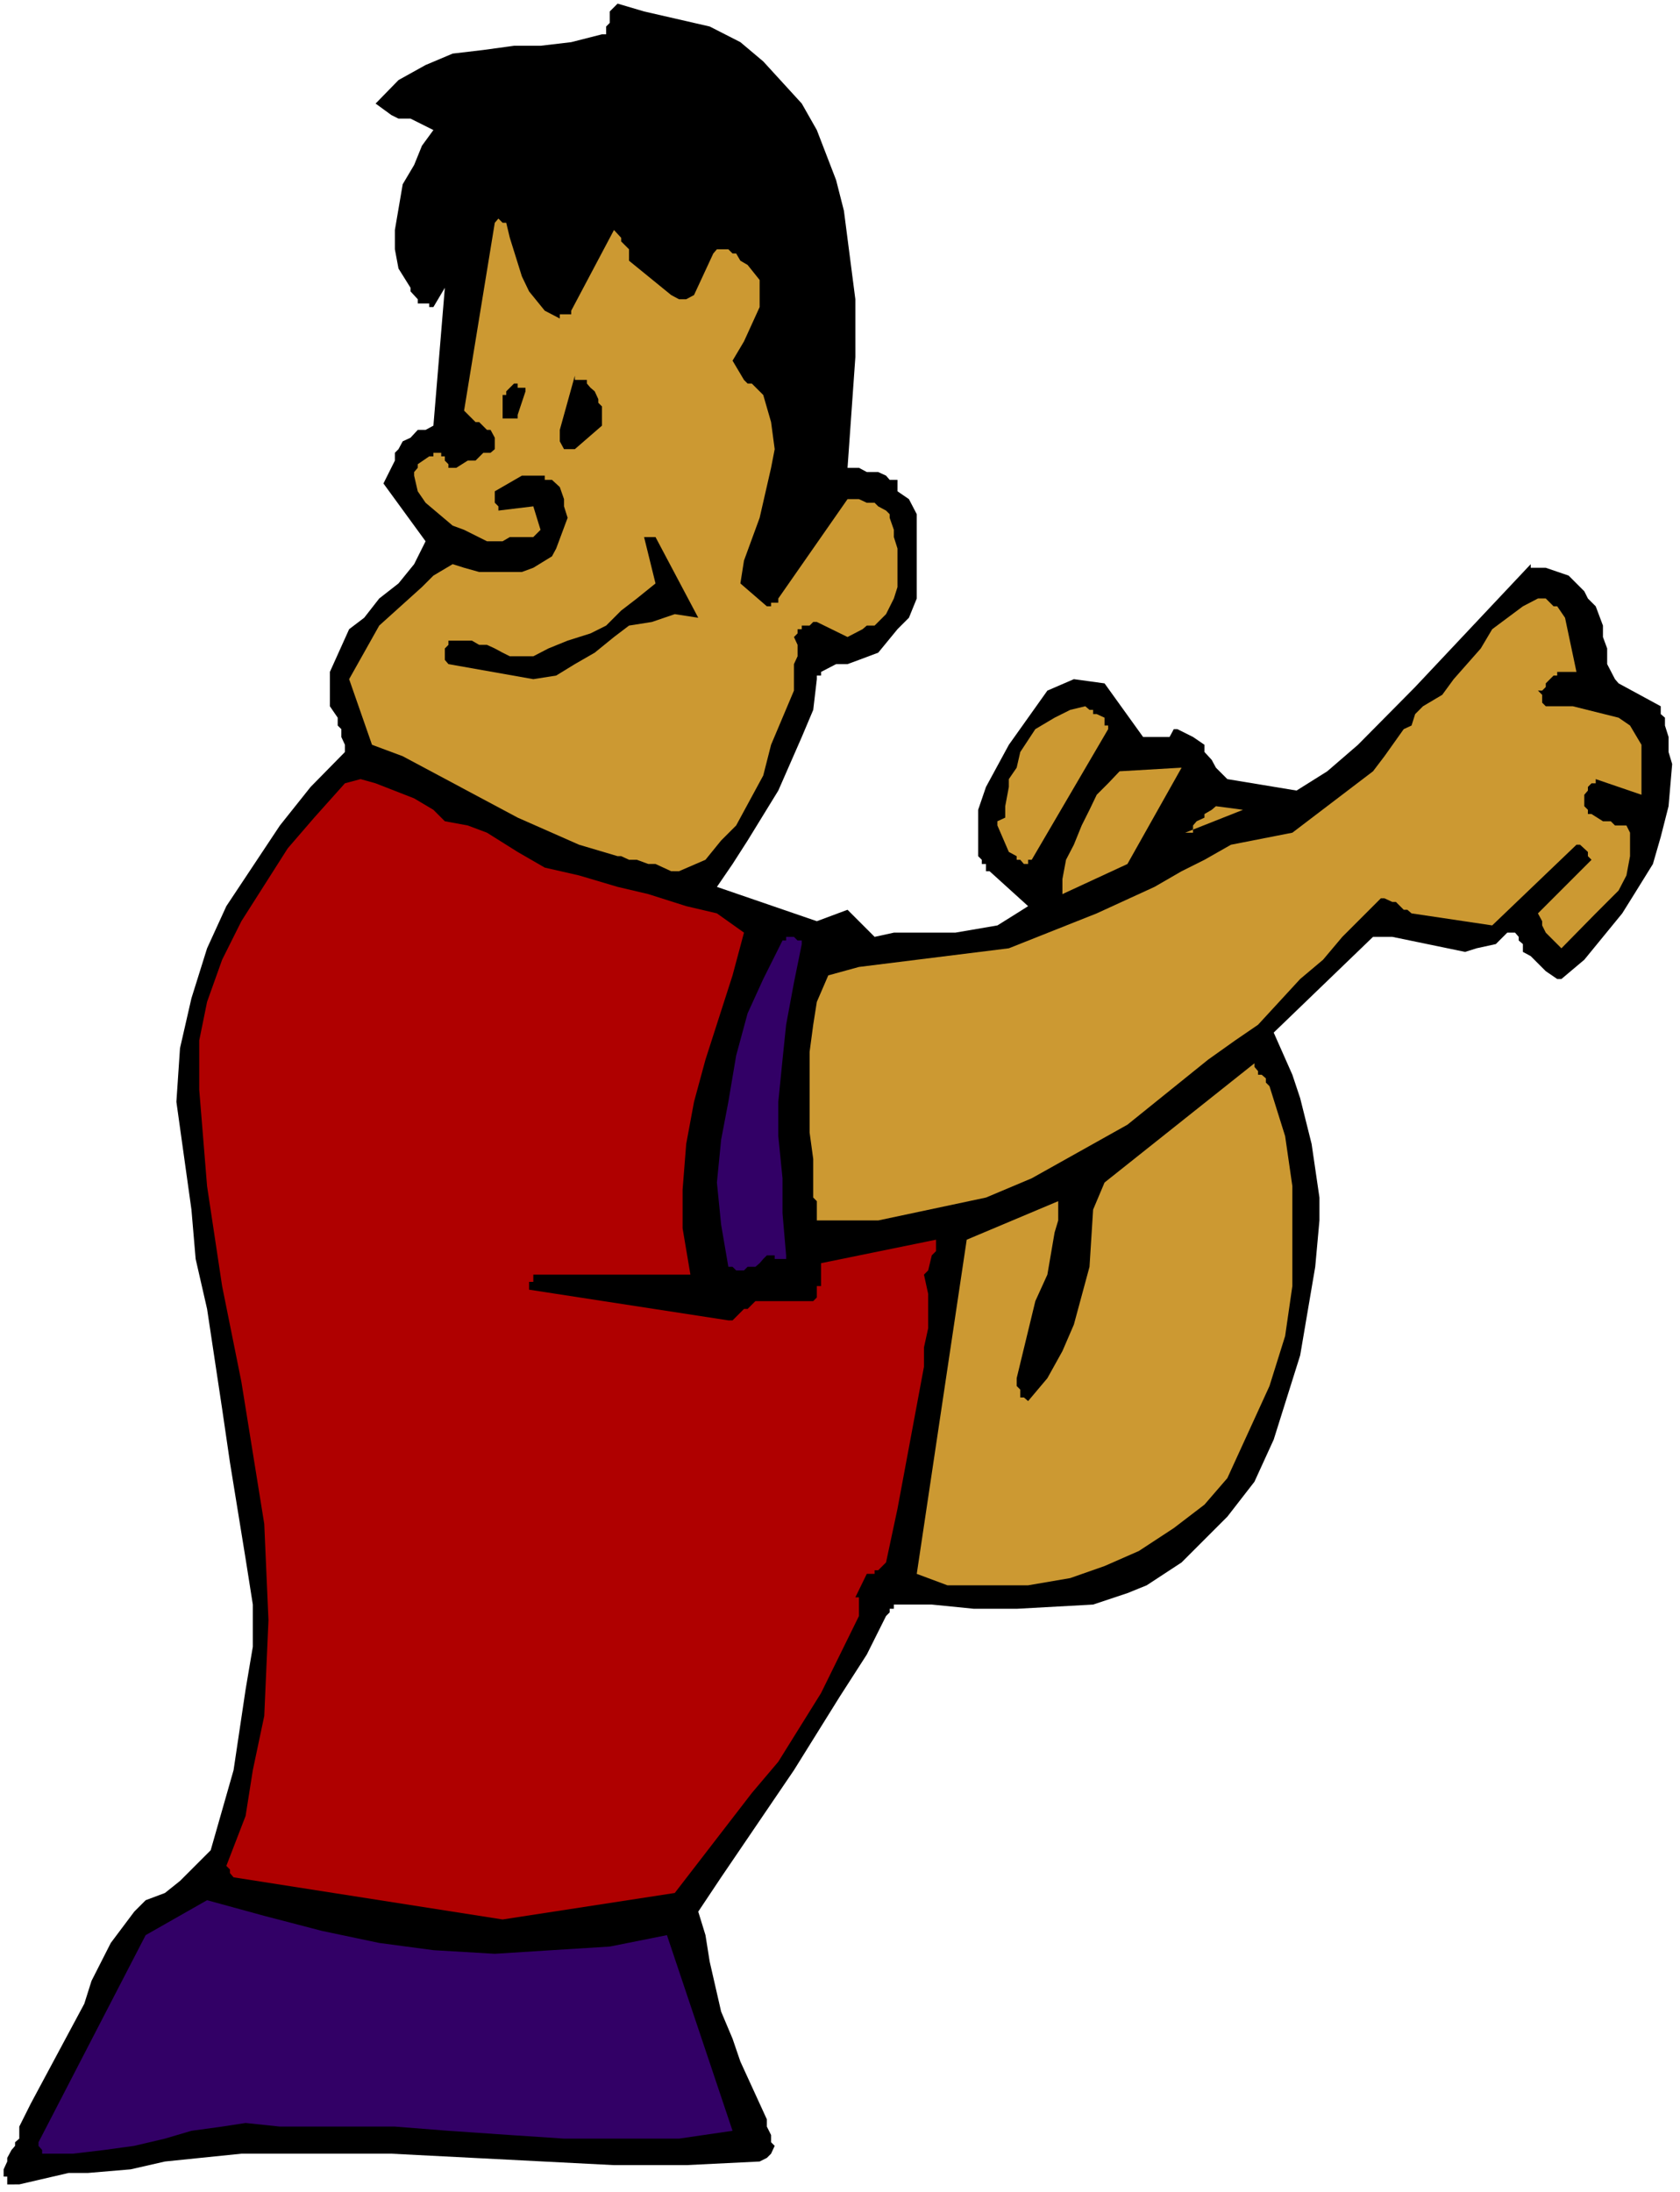 <?xml version="1.0" encoding="UTF-8" standalone="no"?>
<svg
   version="1.0"
   width="119.329mm"
   height="155.668mm"
   id="svg15"
   sodipodi:docname="Man Punching.wmf"
   xmlns:inkscape="http://www.inkscape.org/namespaces/inkscape"
   xmlns:sodipodi="http://sodipodi.sourceforge.net/DTD/sodipodi-0.dtd"
   xmlns="http://www.w3.org/2000/svg"
   xmlns:svg="http://www.w3.org/2000/svg">
  <rect width="100%" height="100%" fill="#808080" stroke="none"/>
  <sodipodi:namedview
     id="namedview15"
     pagecolor="#ffffff"
     bordercolor="#000000"
     borderopacity="0.25"
     inkscape:showpageshadow="2"
     inkscape:pageopacity="0.0"
     inkscape:pagecheckerboard="0"
     inkscape:deskcolor="#d1d1d1"
     inkscape:document-units="mm" />
  <defs
     id="defs1">
    <pattern
       id="WMFhbasepattern"
       patternUnits="userSpaceOnUse"
       width="6"
       height="6"
       x="0"
       y="0" />
  </defs>
  <path
     style="fill:#ffffff;fill-opacity:1;fill-rule:evenodd;stroke:none"
     d="M 0,588.353 H 451.007 V 0 H 0 Z"
     id="path1" />
  <path
     style="fill:#000000;fill-opacity:1;fill-rule:evenodd;stroke:none"
     d="m 5.171,586.253 13.251,-3.07 h 5.171 l 11.473,-0.97 9.211,-2.101 20.522,-2.101 H 105.036 l 59.789,3.07 h 19.391 l 19.714,-0.97 1.939,-0.97 1.131,-1.131 0.97,-2.101 -0.97,-0.97 v -1.939 l -1.131,-2.262 v -1.939 l -7.11,-15.513 -2.101,-6.14 -3.07,-7.272 -3.07,-13.412 -1.131,-7.11 -1.939,-6.302 6.141,-9.211 19.553,-28.763 12.281,-19.714 7.272,-11.311 5.171,-10.342 0.97,-0.97 v -0.97 h 1.131 v -1.131 h 10.18 l 11.312,1.131 h 11.473 l 20.522,-1.131 9.211,-3.07 5.171,-2.101 9.372,-6.14 3.07,-3.07 9.211,-9.211 7.272,-9.372 5.171,-11.311 7.11,-22.623 4.04,-23.754 1.131,-12.443 v -6.14 l -2.101,-14.382 -3.07,-12.281 -2.101,-6.302 -5.009,-11.311 26.663,-25.693 h 5.171 l 19.553,4.04 3.07,-0.97 5.171,-1.131 3.07,-3.07 h 2.101 l 0.97,1.131 v 0.97 l 1.131,0.97 v 2.101 l 2.101,1.131 4.04,4.04 3.07,2.101 h 1.131 l 6.141,-5.171 10.18,-12.443 3.232,-5.171 5.009,-8.08 2.101,-7.272 2.101,-8.241 0.97,-11.311 -0.97,-3.232 v -4.04 l -0.97,-3.07 v -2.101 l -1.131,-0.97 v -2.101 l -11.312,-6.14 -0.97,-1.131 -2.101,-4.04 v -4.201 l -1.131,-3.07 v -3.07 l -1.939,-5.171 -2.101,-2.101 -0.97,-1.939 -4.201,-4.201 -6.141,-2.101 h -4.04 v -0.97 l -15.513,16.482 -15.513,16.482 -15.351,15.513 -8.241,7.11 -8.241,5.171 -18.583,-3.07 -3.07,-3.07 -1.131,-2.101 -1.939,-2.101 v -1.939 l -3.07,-2.101 -4.201,-2.101 h -0.97 l -1.131,2.101 h -3.07 -0.97 -3.07 l -10.342,-14.382 -8.241,-1.131 -7.11,3.07 -10.342,14.543 -6.141,11.311 -2.101,6.14 v 12.443 l 0.97,0.97 v 1.131 h 1.131 v 1.939 h 0.97 l 10.342,9.372 -3.07,1.939 -5.171,3.232 -11.312,1.939 h -5.171 -5.171 -6.141 l -5.171,1.131 -7.272,-7.272 -8.241,3.07 -26.824,-9.211 4.201,-6.14 4.04,-6.302 8.241,-13.412 6.302,-14.382 3.07,-7.272 0.97,-8.241 v -0.97 h 1.131 v -0.97 l 4.04,-2.101 h 3.07 l 3.07,-1.131 5.171,-1.939 5.171,-6.302 3.07,-3.07 2.101,-5.171 v -5.171 -13.25 -4.201 l -2.101,-4.04 -3.07,-2.101 v -1.131 -1.939 h -2.101 l -0.97,-1.131 -2.101,-0.97 h -3.07 l -2.101,-1.131 h -3.07 l 2.101,-29.733 V 80.311 l -3.07,-23.754 -2.101,-8.241 -5.171,-13.412 -4.04,-7.11 -10.342,-11.311 -6.141,-5.171 -8.241,-4.201 -17.614,-4.04 -7.11,-2.101 -2.101,2.101 v 3.07 l -0.97,0.97 v 2.101 h -1.131 l -8.241,2.101 -8.241,0.97 h -7.11 l -8.241,1.131 -8.241,0.97 -7.272,3.07 -7.272,4.04 -6.141,6.302 4.201,3.07 1.939,0.97 h 3.232 l 6.141,3.07 -3.07,4.201 -2.101,5.171 -3.07,5.171 -2.101,12.281 v 5.171 l 0.97,5.171 3.232,5.171 v 0.97 l 1.939,2.101 v 1.131 h 3.07 v 0.97 h 1.131 l 3.07,-5.171 -3.07,37.004 -2.101,1.131 h -2.101 l -1.939,2.101 -2.101,0.97 -1.131,2.101 -0.97,0.97 v 2.101 l -3.07,6.14 11.312,15.513 -3.07,6.14 -4.201,5.171 -5.171,4.04 -4.04,5.171 -4.04,3.07 -5.171,11.473 v 9.211 l 2.101,3.07 v 2.101 l 0.97,0.97 v 2.101 l 0.97,2.101 v 1.939 l -9.211,9.372 -8.241,10.342 -14.382,21.653 -5.171,11.311 -4.201,13.412 -3.07,13.412 -0.97,14.382 4.04,28.925 1.131,13.25 3.07,13.412 4.04,26.824 2.101,14.382 4.201,25.855 1.939,12.281 v 11.311 l -1.939,11.473 -3.232,21.653 -6.141,21.492 -8.241,8.241 -4.04,3.232 -5.171,1.939 -3.07,3.07 -6.302,8.403 -5.171,10.18 -1.939,6.14 -14.382,26.824 -3.07,6.14 v 3.232 l -1.131,0.97 v 0.97 l -0.97,1.131 -1.131,2.101 v 0.97 l -0.97,2.101 v 1.939 H 1.939 v 2.101 z"
     id="path2" />
  <path
     style="fill:#320066;fill-opacity:1;fill-rule:evenodd;stroke:none"
     d="m 12.281,578.011 h 7.272 l 8.241,-0.97 8.241,-1.131 8.241,-1.939 7.11,-2.101 8.241,-1.131 6.302,-0.97 9.211,0.97 h 15.513 15.351 l 14.382,1.131 16.483,1.131 14.543,0.97 h 15.351 15.513 l 14.382,-2.101 -17.614,-52.517 -15.351,3.07 -15.513,0.97 -15.351,0.97 -16.483,-0.97 -14.543,-1.939 -15.351,-3.232 -15.513,-4.04 -15.351,-4.201 -16.483,9.372 -28.764,55.587 v 0.97 l 0.97,1.131 v 0.97 z"
     id="path3" />
  <path
     style="fill:#af0000;fill-opacity:1;fill-rule:evenodd;stroke:none"
     d="m 134.93,515.152 46.216,-7.11 20.684,-26.824 7.11,-8.403 11.473,-18.421 10.18,-20.684 v -5.009 h -0.97 l 3.07,-6.302 h 2.101 v -0.97 h 0.97 l 2.101,-2.101 3.07,-14.382 7.11,-38.136 v -5.171 l 1.131,-5.171 v -9.211 l -1.131,-5.171 1.131,-1.131 0.97,-4.04 1.131,-1.131 v -3.07 l -30.864,6.302 v 6.14 h -1.131 v 2.101 0.97 l -0.97,0.97 h -15.513 l -2.101,2.101 h -0.97 l -3.07,3.07 h -1.131 l -53.487,-8.241 v -2.101 h 1.131 v -0.97 -0.97 h 42.176 l -2.101,-12.443 v -10.342 l 0.97,-12.281 2.101,-11.311 3.07,-11.311 7.272,-22.623 3.07,-11.473 -7.272,-5.171 -8.241,-1.939 -10.18,-3.232 -8.241,-1.939 -10.342,-3.07 -9.211,-2.101 -7.272,-4.201 -8.241,-5.171 -5.171,-1.939 -6.141,-1.131 -3.07,-3.07 -5.171,-3.07 -10.342,-4.04 -4.04,-1.131 -4.201,1.131 -8.241,9.211 -7.11,8.241 -12.443,19.553 -5.171,10.342 -4.04,11.311 -2.101,10.342 v 13.25 l 2.101,25.855 4.04,26.824 5.171,25.693 6.141,38.136 1.131,25.855 -1.131,25.693 -3.07,14.543 -1.939,12.281 -5.171,13.412 0.97,0.97 v 0.97 l 0.97,1.131 z"
     id="path4" />
  <path
     style="fill:#cc9932;fill-opacity:1;fill-rule:evenodd;stroke:none"
     d="m 254.348,425.469 h 21.654 l 11.312,-1.939 9.211,-3.232 9.211,-4.04 9.372,-6.14 8.241,-6.302 6.141,-7.11 6.141,-13.412 5.171,-11.311 4.201,-13.412 1.939,-13.412 V 331.747 318.334 l -1.939,-13.412 -4.201,-13.412 -0.97,-0.97 v -1.131 l -1.131,-0.97 h -0.97 v -0.97 l -0.97,-1.131 v -0.97 l -40.237,31.995 -3.07,7.272 -0.97,15.351 -4.201,15.513 -3.07,7.11 -4.04,7.272 -5.171,6.14 -1.131,-0.97 h -0.97 v -2.101 l -0.97,-0.97 v -2.101 l 5.009,-20.684 3.232,-7.11 1.939,-11.311 0.97,-3.232 v -5.171 l -24.562,10.342 -13.412,89.683 z"
     id="path5" />
  <path
     style="fill:#320066;fill-opacity:1;fill-rule:evenodd;stroke:none"
     d="m 196.659,339.988 0.97,0.97 h 2.101 l 0.97,-0.97 h 1.131 0.97 l 1.131,-0.97 0.97,-1.131 0.97,-0.97 h 1.131 0.97 v 0.97 h 0.97 1.131 0.97 v -0.97 l -0.97,-11.311 v -9.372 l -1.131,-11.311 v -9.211 l 1.131,-11.311 0.97,-9.372 2.101,-11.311 2.101,-10.342 v -0.97 h -1.131 l -0.97,-0.97 h -0.97 -1.131 v 0.97 h -0.97 l -5.171,10.342 -4.201,9.211 -3.07,11.311 -2.101,12.443 -1.939,10.18 -1.131,11.473 1.131,11.311 1.939,11.311 z"
     id="path6" />
  <path
     style="fill:#cc9932;fill-opacity:1;fill-rule:evenodd;stroke:none"
     d="m 220.413,327.545 h 15.351 l 28.925,-6.14 12.281,-5.171 25.693,-14.382 21.654,-17.452 7.272,-5.171 6.141,-4.201 11.312,-12.281 6.141,-5.171 5.171,-6.14 10.342,-10.342 h 0.97 l 2.101,0.97 h 0.97 l 2.101,2.101 h 0.97 l 1.131,0.97 21.653,3.232 22.623,-21.653 h 0.97 l 2.101,1.939 v 1.131 l 0.97,0.97 -14.382,14.382 1.131,2.101 v 1.131 l 0.97,1.939 4.201,4.201 9.211,-9.372 3.07,-3.07 3.07,-3.07 2.101,-4.04 0.97,-5.171 v -6.302 l -0.97,-1.939 h -1.131 -1.939 l -1.131,-1.131 h -2.101 l -3.07,-1.939 h -0.97 v -1.131 l -0.97,-0.97 v -3.07 l 0.97,-1.131 v -0.97 l 0.97,-0.97 h 1.131 v -1.131 l 12.281,4.201 v -13.412 l -3.07,-5.171 -3.07,-2.101 -12.281,-3.07 h -7.272 l -0.97,-0.97 v -2.101 l -1.131,-1.131 h 1.131 l 0.97,-0.97 v -0.97 l 2.101,-2.101 h 0.97 v -0.97 h 5.171 l -3.07,-14.543 -2.101,-3.07 h -0.97 l -2.101,-2.101 h -2.101 l -4.04,2.101 -8.241,6.14 -3.07,5.171 -7.272,8.241 -3.07,4.201 -5.171,3.07 -2.101,2.101 -0.97,3.07 -2.101,0.97 -5.171,7.272 -3.07,4.04 -21.653,16.482 -16.483,3.232 -7.11,4.04 -6.141,3.07 -7.272,4.201 -15.513,7.11 -23.593,9.372 -40.237,5.009 -8.241,2.262 -3.07,7.11 -0.97,6.14 -0.97,7.272 v 21.653 l 0.97,7.11 v 10.342 l 0.97,0.97 v 5.171 z"
     id="path7" />
  <path
     style="fill:#cc9932;fill-opacity:1;fill-rule:evenodd;stroke:none"
     d="m 285.212,239.963 17.452,-8.08 14.543,-25.855 -16.644,0.97 -3.07,3.232 -3.07,3.07 -1.939,4.04 -2.101,4.201 -2.101,5.171 -2.101,4.04 -0.97,5.171 z"
     id="path8" />
  <path
     style="fill:#cc9932;fill-opacity:1;fill-rule:evenodd;stroke:none"
     d="m 182.277,233.822 7.11,-3.07 4.201,-5.171 4.04,-4.04 7.272,-13.412 2.101,-8.241 6.141,-14.543 V 178.235 l 0.97,-2.101 v -3.07 l -0.97,-2.101 0.97,-0.97 v -1.131 h 1.131 v -0.97 h 0.97 1.131 l 0.97,-0.97 h 0.97 l 8.241,4.04 4.04,-2.101 1.131,-0.97 h 2.101 l 3.07,-3.07 2.101,-4.201 0.97,-3.07 v -10.342 l -0.97,-3.07 v -1.939 l -1.131,-3.232 v -0.97 l -0.97,-0.97 -2.101,-1.131 -0.97,-0.97 h -2.101 l -2.101,-0.97 h -3.07 l -18.583,26.663 v 1.131 h -1.939 v 0.97 h -1.131 l -7.11,-6.14 0.97,-6.14 4.201,-11.473 3.07,-13.412 0.97,-5.009 -0.97,-7.272 -2.101,-7.272 -3.07,-3.07 h -1.131 l -0.97,-0.97 -3.07,-5.171 3.07,-5.171 4.201,-9.211 v -7.272 l -3.232,-4.04 -1.939,-1.131 -1.131,-1.939 h -0.97 l -1.131,-1.131 h -1.939 -1.131 l -0.97,1.131 -5.171,11.15 -2.101,1.131 h -1.939 l -2.101,-1.131 -11.312,-9.211 v -3.07 l -2.101,-2.101 v -0.97 l -1.939,-2.101 -11.473,21.653 v 0.97 h -3.07 v 1.131 l -4.04,-2.101 -4.201,-5.171 -1.939,-4.04 -3.232,-10.342 -0.97,-4.04 h -0.97 l -1.131,-1.131 -0.97,1.131 -8.241,50.416 3.07,3.07 h 0.97 l 2.101,2.101 h 0.97 l 1.131,2.101 v 3.07 l -1.131,0.97 h -1.939 l -2.101,2.101 h -2.101 l -3.07,1.939 h -2.101 v -0.97 l -0.97,-0.97 v -1.131 h -0.97 v -0.97 h -2.101 v 0.97 h -1.131 l -3.07,2.101 v 0.97 l -0.97,1.131 v 0.97 l 0.97,4.201 2.101,3.07 7.272,6.14 3.07,1.131 6.141,3.07 h 4.201 l 1.939,-1.131 h 3.232 1.939 1.131 l 1.939,-1.939 -1.939,-6.302 -9.372,1.131 v -1.131 l -0.97,-0.97 v -3.07 l 7.272,-4.201 h 6.141 v 1.131 h 1.939 l 2.101,1.939 1.131,3.232 v 1.939 l 0.97,3.07 -3.07,8.241 -1.131,2.101 -5.009,3.07 -3.07,1.131 h -11.473 l -4.04,-1.131 -3.07,-0.97 -5.171,3.07 -3.07,3.07 -11.473,10.342 -8.08,14.382 6.141,17.613 8.241,3.07 30.864,16.482 16.483,7.272 10.342,3.07 h 0.97 l 2.101,0.97 h 2.101 l 3.07,1.131 h 1.939 l 4.201,1.939 z"
     id="path9" />
  <path
     style="fill:#cc9932;fill-opacity:1;fill-rule:evenodd;stroke:none"
     d="m 276.971,230.752 20.522,-35.065 v -0.97 h -0.97 v -2.101 l -2.101,-0.97 h -0.97 v -1.131 h -0.97 l -1.131,-0.97 -4.04,0.97 -4.201,2.101 -5.171,3.07 -4.04,6.14 -0.97,4.201 -2.101,3.07 v 2.101 l -0.97,5.171 v 3.07 l -2.101,0.97 v 1.131 l 3.07,7.11 2.101,1.131 v 0.97 h 0.97 l 0.97,1.131 h 1.131 v -1.131 z"
     id="path10" />
  <path
     style="fill:#cc9932;fill-opacity:1;fill-rule:evenodd;stroke:none"
     d="m 318.177,223.481 15.513,-6.14 -7.272,-0.97 -1.131,0.97 -1.939,1.131 v 0.97 l -2.101,0.97 -0.97,1.131 v 1.939 z"
     id="path11" />
  <path
     style="fill:#000000;fill-opacity:1;fill-rule:evenodd;stroke:none"
     d="m 143.172,182.275 6.141,-0.97 5.009,-3.07 5.333,-3.07 5.171,-4.201 4.04,-3.07 6.141,-0.97 6.141,-2.101 6.302,0.97 -11.473,-21.653 h -0.97 -0.97 -1.131 l 3.07,12.443 -5.009,4.04 -4.201,3.232 -4.04,4.04 -4.201,2.101 -6.141,1.939 -5.171,2.101 -4.04,2.101 h -6.302 l -1.939,-0.97 -2.101,-1.131 -2.101,-0.97 h -2.101 l -1.939,-1.131 h -2.101 -1.131 -1.939 -1.131 v 1.131 l -0.97,0.97 v 1.131 0.97 0.97 l 0.97,1.131 z"
     id="path12" />
  <path
     style="fill:#000000;fill-opacity:1;fill-rule:evenodd;stroke:none"
     d="m 214.111,133.959 5.171,-13.412 3.07,-12.443 2.101,-14.382 V 80.311 L 223.483,66.899 218.312,48.316 215.242,43.306 203.931,25.693 200.699,21.492 192.458,16.482 188.418,14.382 177.106,10.18 171.935,9.211 v 4.201 h 0.97 v 0.97 l -0.97,2.101 -0.97,0.97 h -1.131 l -0.97,2.101 -7.272,-2.101 H 141.071 l -14.382,2.101 -13.412,4.04 1.939,2.101 h 1.131 l 2.101,-0.97 h 0.97 l 0.97,-1.131 h 1.131 l 3.07,-0.97 h 0.97 l 1.131,0.97 h 0.97 v 2.101 h 0.97 v 4.201 l -3.07,4.04 -0.97,0.97 -2.101,1.131 -0.97,0.97 -2.101,1.131 -5.171,10.18 -2.101,9.372 v 9.211 l 2.101,3.07 20.684,-22.623 h 0.97 v -0.97 h 0.97 v -1.131 1.131 h 1.131 l 12.281,27.794 16.483,-27.794 16.483,23.592 4.201,-11.311 v -0.97 h 0.97 v -1.131 h 0.97 v -0.97 h 1.131 l 13.412,6.14 9.211,10.342 -4.201,23.754 2.101,3.07 2.101,5.171 2.101,6.14 v 5.171 l 0.97,5.171 -0.97,5.009 v 5.171 z"
     id="path13" />
  <path
     style="fill:#000000;fill-opacity:1;fill-rule:evenodd;stroke:none"
     d="m 154.322,120.547 7.272,-6.302 v -1.939 -0.97 -2.262 l -0.97,-0.97 v -0.97 l -0.97,-2.101 -1.131,-0.97 -0.97,-1.131 V 101.964 h -1.131 -0.97 -1.131 v -1.131 l -4.04,14.543 v 2.101 0.97 l 1.131,2.101 h 0.97 0.97 z"
     id="path14" />
  <path
     style="fill:#000000;fill-opacity:1;fill-rule:evenodd;stroke:none"
     d="m 135.9,112.306 h 0.97 1.131 0.97 v -0.97 l 2.101,-6.302 v -0.97 h -0.97 -1.131 v -1.131 h -0.97 l -1.131,1.131 -0.97,0.97 v 0.97 h -0.97 v 1.131 0.97 0.97 1.131 1.131 0.97 z"
     id="path15" />
</svg>
